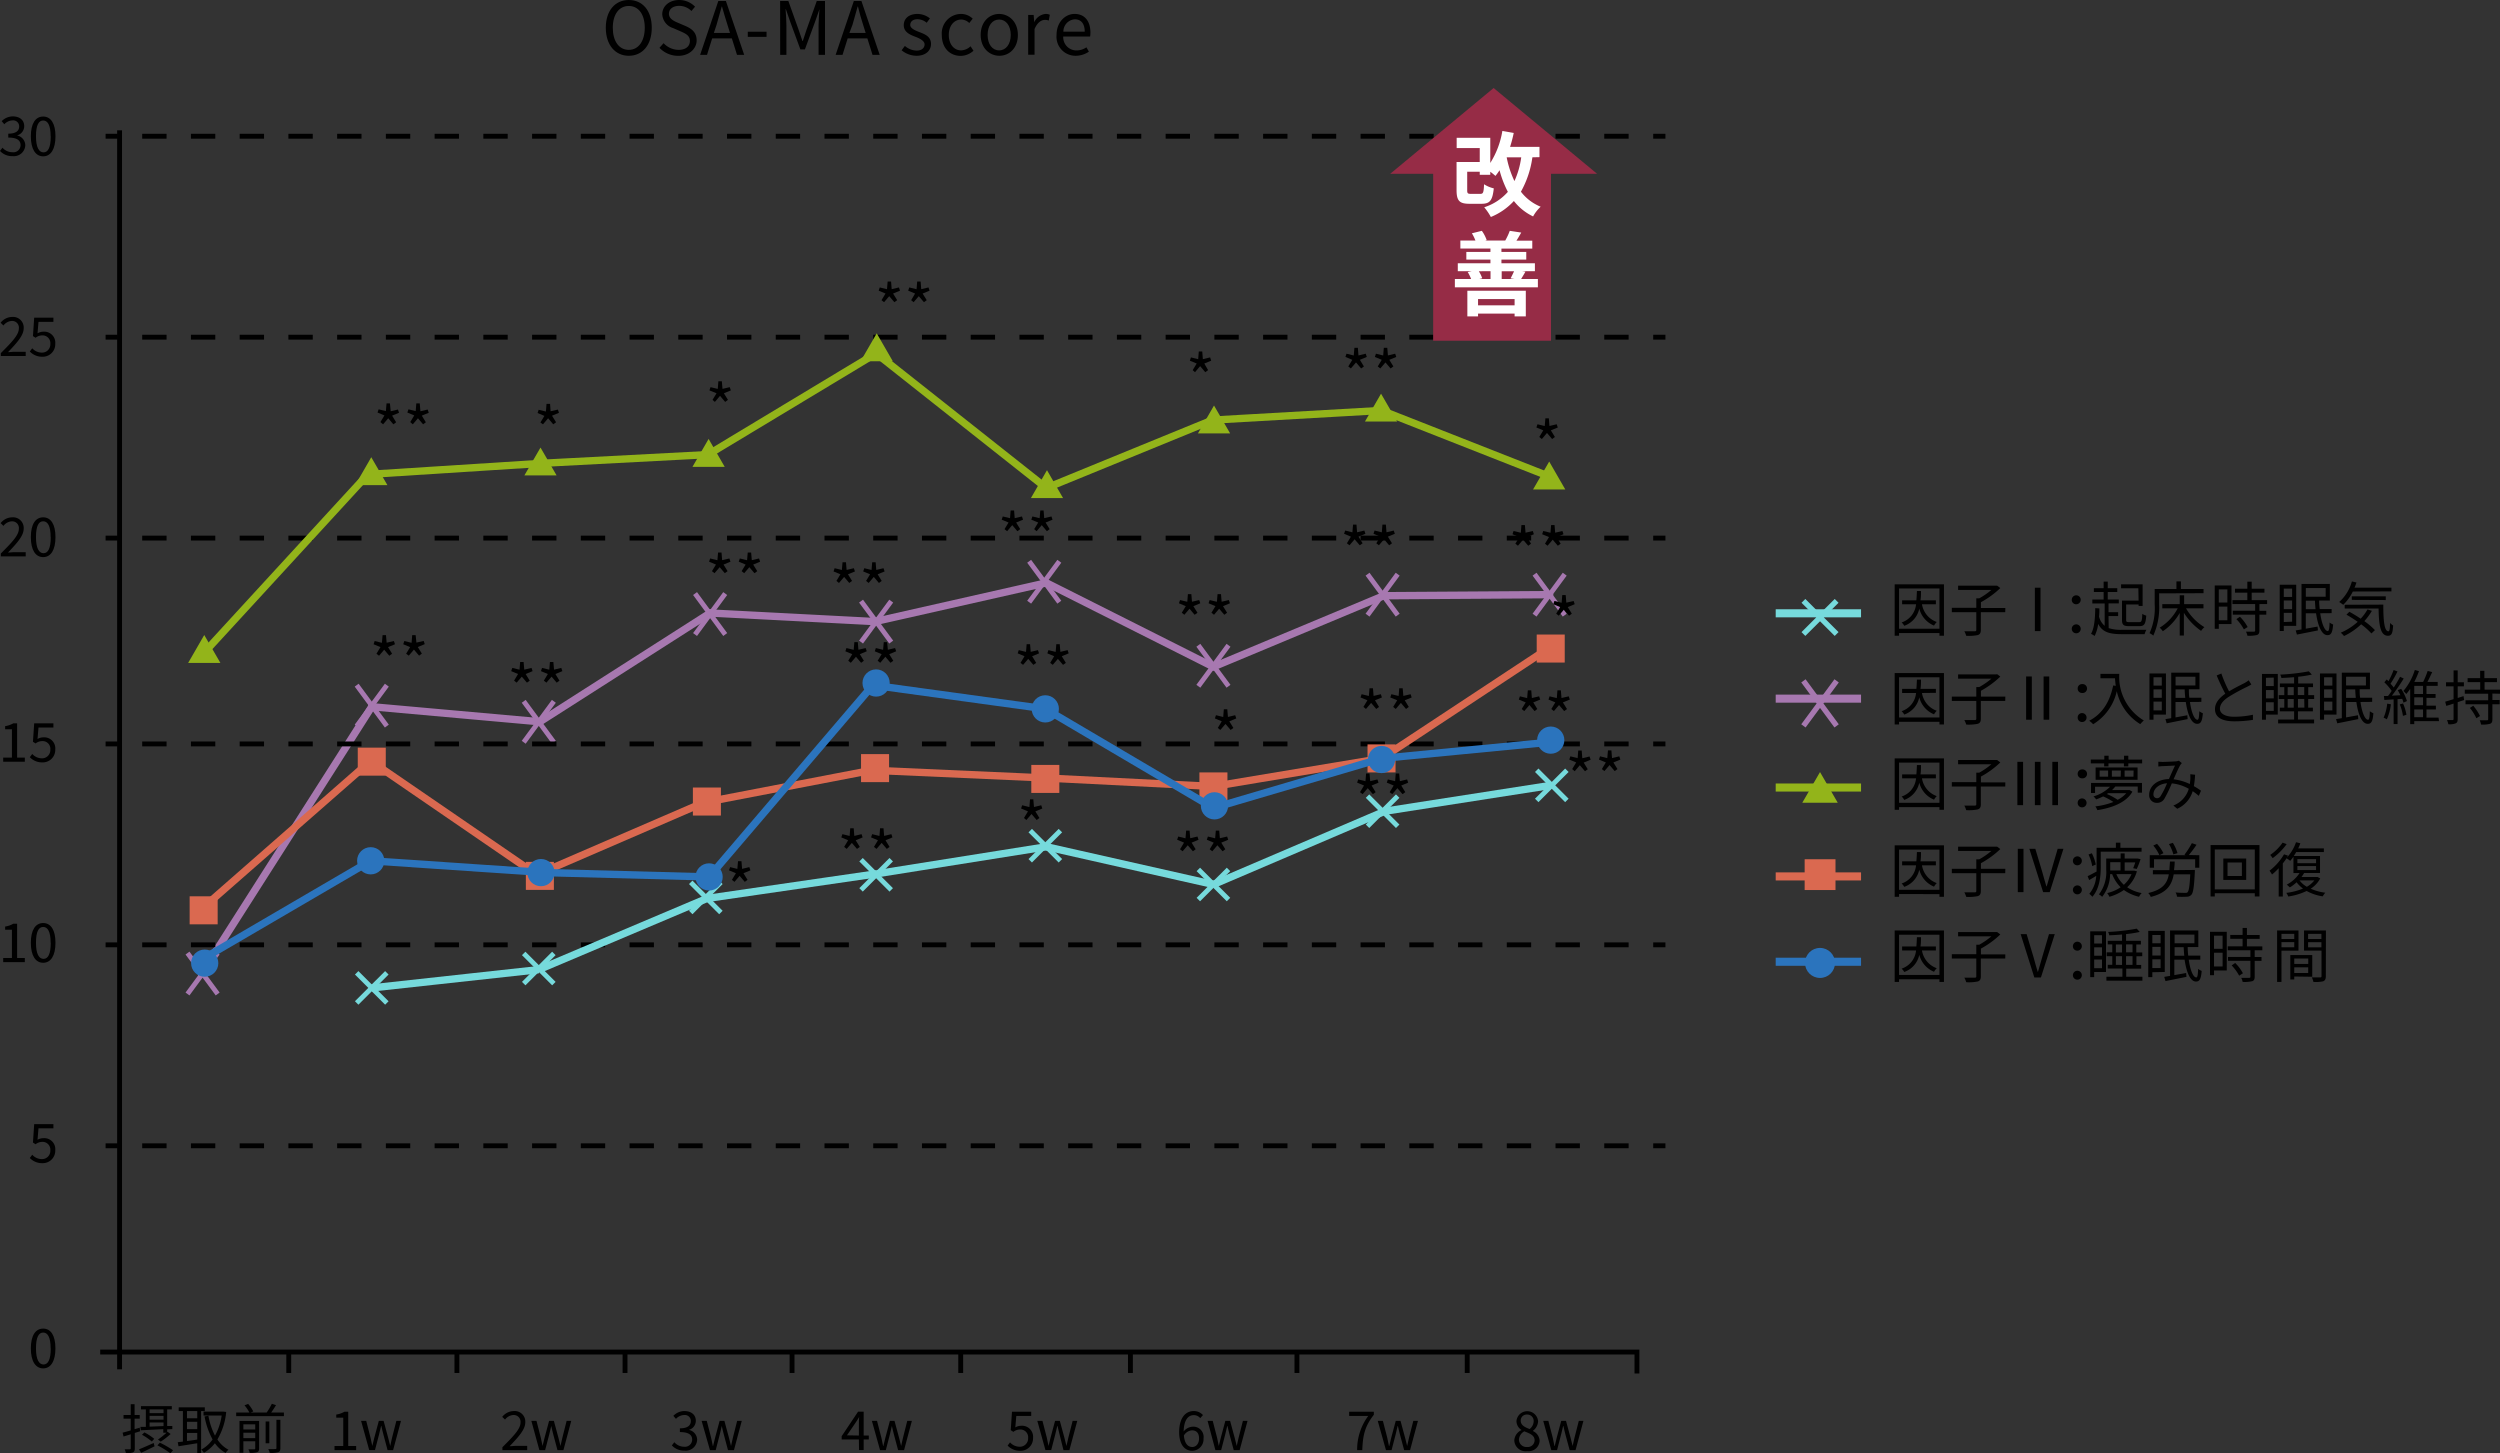 <svg xmlns="http://www.w3.org/2000/svg" viewBox="0 0 486.3 282.72"><rect x="0" y="0" width="486.3" height="282.72" fill="#333333" stroke="none"/><defs><style>.cls-1,.cls-10,.cls-11,.cls-12,.cls-13,.cls-14,.cls-15,.cls-16,.cls-17,.cls-18,.cls-19,.cls-2,.cls-3,.cls-4,.cls-6,.cls-8{fill:none;stroke-miterlimit:10;}.cls-1,.cls-14,.cls-16,.cls-2{stroke:#a778b0;}.cls-1,.cls-12,.cls-3,.cls-4{stroke-width:0.95px;}.cls-2{stroke-linecap:round;}.cls-10,.cls-13,.cls-2,.cls-6,.cls-8{stroke-width:1.43px;}.cls-3,.cls-4{stroke:#000;}.cls-4{stroke-dasharray:4.74 4.74;}.cls-5{fill:#da6950;}.cls-18,.cls-6{stroke:#da6950;}.cls-7{fill:#2b74bd;}.cls-19,.cls-8{stroke:#2b74bd;}.cls-9{fill:#93b41a;}.cls-10,.cls-17{stroke:#93b41a;}.cls-11,.cls-12,.cls-13,.cls-15{stroke:#76dadc;}.cls-11,.cls-14{stroke-width:1.05px;}.cls-15,.cls-16,.cls-17,.cls-18,.cls-19{stroke-width:1.57px;}.cls-20{fill:#962c46;}.cls-21{fill:#fff;}</style></defs><g id="レイヤー_2" data-name="レイヤー 2"><g id="レイヤー_1-2" data-name="レイヤー 1"><line class="cls-1" x1="135.2" y1="115.46" x2="141.07" y2="123.43"/><line class="cls-1" x1="141.07" y1="115.46" x2="135.2" y2="123.43"/><line class="cls-1" x1="69.38" y1="133.28" x2="75.25" y2="141.24"/><line class="cls-1" x1="75.25" y1="133.28" x2="69.38" y2="141.24"/><line class="cls-1" x1="101.87" y1="136.42" x2="107.74" y2="144.39"/><line class="cls-1" x1="107.74" y1="136.42" x2="101.87" y2="144.39"/><line class="cls-1" x1="167.49" y1="116.93" x2="173.36" y2="124.9"/><line class="cls-1" x1="173.36" y1="116.93" x2="167.49" y2="124.9"/><line class="cls-1" x1="200.19" y1="109.18" x2="206.06" y2="117.14"/><line class="cls-1" x1="206.06" y1="109.18" x2="200.19" y2="117.14"/><line class="cls-1" x1="233.1" y1="125.52" x2="238.97" y2="133.49"/><line class="cls-1" x1="238.97" y1="125.52" x2="233.1" y2="133.49"/><line class="cls-1" x1="266.01" y1="111.69" x2="271.88" y2="119.66"/><line class="cls-1" x1="271.88" y1="111.69" x2="266.01" y2="119.66"/><line class="cls-1" x1="298.5" y1="111.69" x2="304.37" y2="119.66"/><line class="cls-1" x1="304.37" y1="111.69" x2="298.5" y2="119.66"/><line class="cls-1" x1="36.47" y1="185.39" x2="42.34" y2="193.35"/><line class="cls-1" x1="42.34" y1="185.39" x2="36.47" y2="193.35"/><line class="cls-2" x1="39.19" y1="189.44" x2="72.31" y2="137.47"/><line class="cls-2" x1="105.02" y1="140.4" x2="72.31" y2="137.47"/><line class="cls-2" x1="105.02" y1="140.4" x2="138.14" y2="119.24"/><line class="cls-2" x1="170.21" y1="120.91" x2="138.14" y2="119.24"/><line class="cls-2" x1="170.21" y1="120.91" x2="203.54" y2="113.37"/><line class="cls-2" x1="236.03" y1="129.72" x2="203.54" y2="113.37"/><line class="cls-2" x1="236.03" y1="129.72" x2="269.16" y2="115.88"/><line class="cls-2" x1="301.44" y1="115.67" x2="269.16" y2="115.88"/><path d="M117.84,5.4c0-3.36,1.84-5.4,4.47-5.4s4.47,2,4.47,5.4-1.84,5.45-4.47,5.45S117.84,8.75,117.84,5.4Zm7.58,0c0-2.63-1.24-4.24-3.11-4.24S119.2,2.77,119.2,5.4s1.22,4.3,3.11,4.3S125.42,8,125.42,5.4Z"/><path d="M128.28,9.3l.8-.9A4.07,4.07,0,0,0,132,9.7c1.37,0,2.2-.69,2.2-1.72s-.75-1.41-1.74-1.85l-1.51-.66a3,3,0,0,1-2.13-2.68c0-1.62,1.4-2.79,3.3-2.79a4.29,4.29,0,0,1,3.08,1.3l-.7.84a3.37,3.37,0,0,0-2.38-1c-1.19,0-2,.6-2,1.54s.92,1.4,1.73,1.74l1.5.64c1.21.53,2.16,1.25,2.16,2.8s-1.38,3-3.56,3A5,5,0,0,1,128.28,9.3Z"/><path d="M139.73.19h1.47l3.56,10.48h-1.4l-1-3.2h-3.83l-1,3.2h-1.34Zm-.87,6.22H142l-.5-1.6c-.38-1.18-.71-2.32-1.06-3.54h-.05c-.33,1.23-.67,2.36-1,3.54Z"/><path d="M145.46,6.17h3.65v1h-3.65Z"/><path d="M151.75.19h1.6l2,5.61c.24.73.48,1.46.74,2.18h.07c.25-.72.47-1.45.72-2.18l2-5.61h1.6V10.67h-1.25V4.87c0-.9.1-2.17.17-3.08h0l-.83,2.38-2,5.44h-.88l-2-5.44-.82-2.38h-.06c.06.91.16,2.18.16,3.08v5.8h-1.21Z"/><path d="M166.09.19h1.47l3.56,10.48h-1.4l-1-3.2h-3.83l-1,3.2h-1.34Zm-.87,6.22h3.17l-.5-1.6c-.38-1.18-.71-2.32-1-3.54h-.06c-.33,1.23-.67,2.36-1,3.54Z"/><path d="M175.38,9.78l.64-.85a3.52,3.52,0,0,0,2.3.91c1,0,1.53-.54,1.53-1.21s-.92-1.15-1.77-1.47c-1.09-.4-2.28-.93-2.28-2.25s1-2.2,2.69-2.2a3.94,3.94,0,0,1,2.4.87l-.63.85a2.85,2.85,0,0,0-1.76-.69c-1,0-1.44.52-1.44,1.12s.8,1,1.67,1.34c1.13.43,2.37.88,2.37,2.35,0,1.26-1,2.3-2.83,2.3A4.61,4.61,0,0,1,175.38,9.78Z"/><path d="M183.2,6.8a3.78,3.78,0,0,1,3.74-4.09,3.27,3.27,0,0,1,2.27.92l-.67.85A2.27,2.27,0,0,0,187,3.8c-1.41,0-2.44,1.21-2.44,3s1,3,2.4,3A2.77,2.77,0,0,0,188.79,9l.57.87a3.76,3.76,0,0,1-2.52,1C184.79,10.85,183.2,9.37,183.2,6.8Z"/><path d="M190.76,6.8c0-2.59,1.7-4.09,3.59-4.09S198,4.21,198,6.8s-1.7,4.05-3.6,4.05S190.76,9.37,190.76,6.8Zm5.85,0c0-1.79-.91-3-2.26-3s-2.24,1.21-2.24,3,.9,3,2.24,3S196.61,8.58,196.61,6.8Z"/><path d="M200,2.91h1.07l.11,1.42h0a2.69,2.69,0,0,1,2.2-1.62,1.73,1.73,0,0,1,.83.17L204,4a1.84,1.84,0,0,0-.76-.13c-.64,0-1.44.46-2,1.78v5H200Z"/><path d="M205.52,6.8c0-2.51,1.7-4.09,3.5-4.09,2,0,3.09,1.43,3.09,3.65a4.91,4.91,0,0,1-.06.74h-5.23a2.57,2.57,0,0,0,2.57,2.71,3.36,3.36,0,0,0,1.94-.61l.48.85a4.59,4.59,0,0,1-2.57.8A3.7,3.7,0,0,1,205.52,6.8ZM211,6.16c0-1.56-.71-2.4-1.92-2.4a2.37,2.37,0,0,0-2.23,2.4Z"/><line class="cls-3" x1="23.26" y1="25.35" x2="23.26" y2="266.36"/><line class="cls-3" x1="20.54" y1="26.5" x2="22.92" y2="26.5"/><line class="cls-4" x1="27.66" y1="26.5" x2="319.21" y2="26.5"/><line class="cls-3" x1="321.58" y1="26.5" x2="323.96" y2="26.5"/><line class="cls-3" x1="20.54" y1="65.59" x2="22.92" y2="65.59"/><line class="cls-4" x1="27.66" y1="65.59" x2="319.21" y2="65.59"/><line class="cls-3" x1="321.58" y1="65.59" x2="323.96" y2="65.59"/><line class="cls-3" x1="20.54" y1="104.67" x2="22.92" y2="104.67"/><line class="cls-4" x1="27.66" y1="104.67" x2="319.21" y2="104.67"/><line class="cls-3" x1="321.58" y1="104.67" x2="323.96" y2="104.67"/><line class="cls-3" x1="20.54" y1="144.71" x2="22.92" y2="144.71"/><line class="cls-4" x1="27.66" y1="144.71" x2="319.21" y2="144.71"/><line class="cls-3" x1="321.58" y1="144.71" x2="323.96" y2="144.71"/><line class="cls-3" x1="20.54" y1="183.79" x2="22.92" y2="183.79"/><line class="cls-4" x1="27.66" y1="183.79" x2="319.21" y2="183.79"/><line class="cls-3" x1="321.58" y1="183.79" x2="323.96" y2="183.79"/><line class="cls-3" x1="20.54" y1="222.88" x2="22.92" y2="222.88"/><line class="cls-4" x1="27.66" y1="222.88" x2="319.21" y2="222.88"/><line class="cls-3" x1="321.58" y1="222.88" x2="323.96" y2="222.88"/><path d="M26.22,278.73v3c0,.44-.09.66-.35.79a3.43,3.43,0,0,1-1.38.14,3.19,3.19,0,0,0-.24-.74c.48,0,.91,0,1,0s.18-.05.18-.2V279l-1.4.43-.18-.75c.43-.11,1-.26,1.58-.44v-2.28h-1.4v-.71h1.4v-2.1h.75v2.1h1v.71h-1V278l1-.29.09.7Zm.82,3.2c.73-.3,1.82-.77,2.86-1.24l.16.65c-.89.45-1.85.91-2.59,1.26Zm1.33-4.37v-3.4h-.95v-.64h6v.64h-.9v3.22l1,0,0,.61-1,.05v.54l.07-.07.6.43a14.29,14.29,0,0,1-1.93,1.49l-.53-.41a15.69,15.69,0,0,0,1.67-1.33h-.64V278l-4.37.22-.08-.67Zm1.17,2.85a12.05,12.05,0,0,0-1.92-1.32l.47-.46A10.76,10.76,0,0,1,30,279.88Zm-.44-6.25v.72h2.71v-.72Zm0,2h2.71v-.75H29.1Zm0,1.35,2.71-.11v-.7H29.1Zm2,3.12a19.75,19.75,0,0,1,2.56,1.47l-.51.6a17.84,17.84,0,0,0-2.53-1.55Z"/><path d="M39.12,274.48v8.16h-.75v-1.9l-3.65.59-.14-.79,1-.12v-5.94h-.82v-.72h5.08v.72Zm-.75,0h-2v1.4h2Zm0,2.09h-2V278h2Zm-2,3.74c.64-.08,1.34-.18,2-.29v-1.29h-2ZM44,274.65A12.83,12.83,0,0,1,42.29,280a5.73,5.73,0,0,0,2.15,2,2.77,2.77,0,0,0-.55.63,6.62,6.62,0,0,1-2.09-1.89,7.48,7.48,0,0,1-2.13,1.86,3.51,3.51,0,0,0-.51-.63A6.22,6.22,0,0,0,41.35,280a14.87,14.87,0,0,1-1.56-4.47l.75-.14a13.44,13.44,0,0,0,1.28,3.87,11.31,11.31,0,0,0,1.3-3.91H39.59v-.76h3.74l.15,0Z"/><path d="M55.23,274.76v.71H45.94v-.71h2.57a7.54,7.54,0,0,0-.95-1.4l.71-.27a6.66,6.66,0,0,1,1,1.47l-.51.2h3.12a13.08,13.08,0,0,0,1-1.7l.81.27c-.28.48-.63,1-.93,1.43Zm-4.83,7c0,.4-.09.6-.37.72a4.17,4.17,0,0,1-1.46.13,2.78,2.78,0,0,0-.25-.68c.52,0,1,0,1.13,0s.2-.06.2-.19v-1.39H47.34v2.25h-.75V276.4H50.4Zm-3.06-4.7v1h2.31v-1Zm2.31,2.68V278.7H47.34v1.05Zm2.74,1h-.72V276.5h.72Zm1.38-4.56h.77v5.5c0,.47-.11.68-.42.8a5,5,0,0,1-1.65.14,3.31,3.31,0,0,0-.29-.75,12.33,12.33,0,0,0,1.36,0c.18,0,.23-.05.23-.2Z"/><path d="M65.07,281.28h1.7v-5.51H65.41v-.61a4.47,4.47,0,0,0,1.59-.55h.74v6.67h1.54v.8H65.07Z"/><path d="M70.24,276.39h1l.84,3.29c.12.54.23,1.06.34,1.59h0c.13-.53.24-1.06.39-1.59l.88-3.29h.93l.89,3.29c.13.54.26,1.06.4,1.59h0c.12-.53.23-1,.35-1.59l.84-3.29h.9l-1.53,5.69H75.39L74.57,279c-.15-.54-.26-1.06-.39-1.63h-.05c-.13.57-.24,1.1-.39,1.65l-.8,3.05H71.82Z"/><path d="M378.14,113.66v10h-.88v-.52H369.4v.52h-.85v-10Zm-.88,8.64v-7.83H369.4v7.83Zm-3.4-4.76a4.41,4.41,0,0,0,2.88,3.45,3.31,3.31,0,0,0-.53.7,4.85,4.85,0,0,1-2.87-3.31,4.5,4.5,0,0,1-2.93,3.35,2.16,2.16,0,0,0-.51-.65,4.11,4.11,0,0,0,2.81-3.54H370v-.77h2.77c.06-.56.08-1.17.11-1.81h.79c0,.64,0,1.24-.1,1.81h3v.77Z"/><path d="M390.06,119.08h-4.75v3.45c0,.57-.15.84-.57,1a9,9,0,0,1-2.27.15,3.93,3.93,0,0,0-.37-.88c.92,0,1.77,0,2,0s.33-.07.33-.27v-3.45h-4.76v-.85h4.76v-1.84H385a14.44,14.44,0,0,0,2.37-1.64h-6.48v-.83h7.38l.21,0,.62.47a17.39,17.39,0,0,1-3.77,2.75v1.13h4.75Z"/><path d="M395.82,114.32h1.1v8.44h-1.1Z"/><path d="M403,116.67a.87.87,0,1,1,.87.87A.84.84,0,0,1,403,116.67Zm0,5.65a.87.87,0,1,1,1.74,0,.87.87,0,0,1-1.74,0Z"/><path d="M410.18,122.18a7.58,7.58,0,0,0,2.59.33c.56,0,4.06,0,4.75,0a3.54,3.54,0,0,0-.35.85h-4.38c-2.45,0-3.81-.38-4.65-2a7.56,7.56,0,0,1-.69,2.35,4.8,4.8,0,0,0-.7-.42c.66-1.15.78-3,.82-5l.8.06c0,.55,0,1.08-.07,1.59a3.56,3.56,0,0,0,1.1,1.8v-4.36H407v-.76h2.2v-1.46h-1.9v-.75h1.9v-1.28H410v1.28h1.85v.75H410v1.46h2.15v.76h-2v1.7h1.87v.76h-1.87Zm5.77-7.75h-3.36v-.76h4.19v4.2H416v-.29h-2.42v3c0,.38.09.44.64.44h1.88c.48,0,.57-.23.62-1.61a2.69,2.69,0,0,0,.77.34c-.12,1.62-.36,2.05-1.34,2.05h-2c-1.07,0-1.38-.25-1.38-1.22v-3.75H416Z"/><path d="M420,115.42v2.15a13.35,13.35,0,0,1-1.14,6.07,3.08,3.08,0,0,0-.73-.48,11.84,11.84,0,0,0,1-5.59v-3h4.23v-1.47h.87v1.47h4.4v.82Zm5.22,2.91A10.38,10.38,0,0,0,428.8,122a3.15,3.15,0,0,0-.64.72,12.2,12.2,0,0,1-3.35-3.52v4.43H424v-4.4a10.62,10.62,0,0,1-3.29,3.56,3.08,3.08,0,0,0-.61-.69,9.64,9.64,0,0,0,3.51-3.77h-3v-.82H424v-1.72h.86v1.72h3.76v.82Z"/><path d="M434.07,121.39H431.6v.93h-.79v-8.44h3.26Zm-2.47-6.74v2.55h1.67v-2.55Zm1.67,6V118H431.6v2.66Zm6.23-3.14v1.3h1.34v.76H439.5v3.09c0,.48-.13.74-.47.86a6.5,6.5,0,0,1-1.87.14,2.34,2.34,0,0,0-.28-.79c.72,0,1.35,0,1.54,0s.25-.06.25-.23v-3.08h-4.35v-.76h4.35v-1.3h-4.41v-.76h2.89v-1.46h-2.4v-.76h2.4v-1.38H438v1.38h2.48v.76H438v1.46h3v.76Zm-3.79,2.46a8.4,8.4,0,0,1,1.5,2l-.73.46a8.7,8.7,0,0,0-1.46-2Z"/><path d="M444.24,121.74v1h-.79v-9h3.21v8Zm0-7.25v1.62h1.62v-1.62Zm0,4h1.62v-1.69h-1.62Zm1.62,2.44v-1.71h-1.62V121Zm5.47-1.64c.29,2.09.88,3.46,1.47,3.46.23,0,.32-.54.35-1.66a2.78,2.78,0,0,0,.69.39c-.13,1.61-.41,2.07-1.1,2.07-1.11,0-1.86-1.77-2.22-4.26h-2v3c.73-.12,1.52-.27,2.3-.41l.06.75-4.08.81-.24-.81,1.13-.19v-8.85h5.51v3.23h-2.08c0,.58.05,1.14.11,1.66h2.32v.79Zm-2.8-4.9v1.69h3.86v-1.69Zm1.89,4.11c-.06-.53-.09-1.08-.12-1.66h-1.77v1.66Z"/><path d="M457.67,115.06a9.14,9.14,0,0,1-1.87,2.59,7.1,7.1,0,0,0-.78-.55,8.31,8.31,0,0,0,2.47-4l.89.21c-.12.36-.24.7-.38,1h7.18v.73Zm3.71,3.76a12.12,12.12,0,0,1-1.47,2,14.53,14.53,0,0,1,2.06,1.75l-.68.65a13.85,13.85,0,0,0-2-1.78,12.89,12.89,0,0,1-3.33,2.28,5.49,5.49,0,0,0-.63-.65,11.79,11.79,0,0,0,3.29-2.11,22.84,22.84,0,0,0-2.19-1.39L457,119c.71.39,1.47.85,2.2,1.35a9,9,0,0,0,1.33-1.81Zm2.22-1.21c0,3,.17,5.19,1,5.19.24,0,.29-.65.32-1.62a3.34,3.34,0,0,0,.59.49c-.08,1.44-.26,2-1,2-1.52,0-1.77-2.15-1.83-5.3h-6.59v-.73Zm-6.13-.92V116h6.61v.72Z"/><path d="M378.14,130.92v10h-.88v-.52H369.4v.52h-.85v-10Zm-.88,8.64v-7.82H369.4v7.82Zm-3.4-4.76a4.41,4.41,0,0,0,2.88,3.46,3,3,0,0,0-.53.69,4.83,4.83,0,0,1-2.87-3.31,4.52,4.52,0,0,1-2.93,3.36,2.34,2.34,0,0,0-.51-.66,4.1,4.1,0,0,0,2.81-3.54H370V134h2.77c.06-.55.08-1.16.11-1.81h.79c0,.65,0,1.25-.1,1.81h3v.77Z"/><path d="M390.06,136.35h-4.75v3.44c0,.58-.15.84-.57,1a8.56,8.56,0,0,1-2.27.15,4.06,4.06,0,0,0-.37-.87c.92,0,1.77,0,2,0s.33-.07.33-.28v-3.44h-4.76v-.85h4.76v-1.85H385a15,15,0,0,0,2.37-1.63h-6.48v-.83h7.38l.21-.05.62.47a17.77,17.77,0,0,1-3.77,2.76v1.13h4.75Z"/><path d="M394.12,131.59h1.11V140h-1.11Zm3.4,0h1.1V140h-1.1Z"/><path d="M404.15,133.94a.84.84,0,0,1,.86-.87.87.87,0,1,1,0,1.73A.84.84,0,0,1,404.15,133.94Zm0,5.64a.84.84,0,0,1,.86-.87.87.87,0,1,1,0,1.74A.85.85,0,0,1,404.15,139.58Z"/><path d="M412.24,131.08a9.88,9.88,0,0,0,4.78,9.07,4.65,4.65,0,0,0-.69.71,10,10,0,0,1-4.57-6.41,10.17,10.17,0,0,1-4.6,6.43,4.62,4.62,0,0,0-.77-.68c2.55-1.33,4-3.65,4.67-6.87l.5.08c-.08-.53-.12-1-.15-1.47h-2.83v-.86Z"/><path d="M418.9,139V140h-.79v-9h3.21v8Zm0-7.26v1.63h1.61v-1.63Zm0,4h1.61V134.1H418.9Zm1.61,2.45v-1.71H418.9v1.71Zm5.48-1.64c.28,2.08.87,3.46,1.47,3.46.23,0,.31-.55.35-1.66a2.78,2.78,0,0,0,.69.39c-.13,1.61-.42,2.06-1.11,2.06-1.1,0-1.85-1.76-2.21-4.25h-2v3l2.3-.42.06.75-4.08.82-.24-.82,1.13-.18v-8.85h5.5v3.23h-2.07c0,.57,0,1.14.1,1.65h2.33v.8Zm-2.8-4.91v1.7h3.86v-1.7Zm1.89,4.11q-.09-.79-.12-1.65h-1.77v1.65Z"/><path d="M433.6,134.48c1.08-.66,2.33-1.27,3-1.61a6.87,6.87,0,0,0,.82-.54l.51.81c-.27.17-.56.32-.89.49a37.69,37.69,0,0,0-3.5,1.91c-1.07.69-1.72,1.45-1.72,2.33s.91,1.55,2.73,1.55a17.19,17.19,0,0,0,3.69-.39v1a22.82,22.82,0,0,1-3.64.28c-2.17,0-3.74-.64-3.74-2.37,0-1.18.76-2.12,2-3a38.79,38.79,0,0,1-1.67-3.55l.91-.38A24.19,24.19,0,0,0,433.6,134.48Z"/><path d="M443.07,139h-2.3v1H440v-8.9h3.08Zm-2.3-7.15v1.61h1.52V131.8Zm0,4h1.52v-1.62h-1.52Zm1.52,2.43v-1.68h-1.52v1.68Zm6.7-2.31v1.68h.91v.72H447v1.59h3.14v.76h-7v-.76h3.11v-1.59h-2.78v-.72h.87v-1.68h-1.08v-.75h1.08v-1.56h-.86v-.71h2.77v-1.22c-.84.07-1.69.12-2.48.15a2.56,2.56,0,0,0-.22-.66,39.26,39.26,0,0,0,5.56-.63l.59.63a22.28,22.28,0,0,1-2.66.42v1.31h2.89v.71H449v1.56h1.15v.75Zm-4-.75h1.19v-1.56H445Zm1.19,2.43v-1.68H445v1.68Zm.79-4v1.56h1.25v-1.56Zm1.25,2.31H447v1.68h1.25Z"/><path d="M452.08,139V140h-.8v-9h3.22v8Zm0-7.26v1.63h1.61v-1.63Zm0,4h1.61V134.1h-1.61Zm1.61,2.45v-1.71h-1.61v1.71Zm5.47-1.64c.29,2.08.88,3.46,1.48,3.46.23,0,.31-.55.34-1.66a3.19,3.19,0,0,0,.69.39c-.12,1.61-.41,2.06-1.1,2.06-1.11,0-1.86-1.76-2.21-4.25h-2v3l2.31-.42.06.75-4.08.82-.24-.82,1.12-.18v-8.85H461v3.23H459c0,.57,0,1.14.1,1.65h2.33v.8Zm-2.8-4.91v1.7h3.86v-1.7Zm1.89,4.11c-.05-.53-.09-1.08-.11-1.65h-1.78v1.65Z"/><path d="M465.08,137a10.38,10.38,0,0,1-.79,2.92,3.35,3.35,0,0,0-.63-.31,9.29,9.29,0,0,0,.7-2.74Zm2-3a9.3,9.3,0,0,1,1.12,2.37l-.68.31a4.5,4.5,0,0,0-.24-.74l-.91.06v4.85h-.76v-4.81l-1.81.12-.08-.77.79,0c.23-.28.48-.61.72-1a10.33,10.33,0,0,0-1.43-1.67l.46-.55.35.33a16.23,16.23,0,0,0,1-2.17l.75.28A21,21,0,0,1,465,133a7.8,7.8,0,0,1,.63.74,23.4,23.4,0,0,0,1.23-2.09l.71.34a37.23,37.23,0,0,1-2.3,3.33l1.66-.08c-.16-.34-.34-.67-.52-1Zm.36,2.84a9.06,9.06,0,0,1,.66,2.2l-.68.21a9.13,9.13,0,0,0-.61-2.23Zm7,3.43h-4.82v.59h-.79v-6.86a11.88,11.88,0,0,1-.76,1,6.28,6.28,0,0,0-.56-.59,11.57,11.57,0,0,0,2.22-4.09l.81.23a17.79,17.79,0,0,1-.91,2.1h1.72a16.67,16.67,0,0,0,.88-2.14l.88.22c-.29.64-.62,1.34-.93,1.92h2v.76H472V135h1.77v.75H472v1.52h1.83V138H472v1.59h2.34Zm-3.11-6.86h-1.71V135h1.71Zm0,2.24h-1.71v1.52h1.71Zm-1.71,3.86h1.71V138h-1.71Z"/><path d="M479.32,136.17l-1.25.41v3.29c0,.47-.11.71-.4.84a3.21,3.21,0,0,1-1.42.17,3.45,3.45,0,0,0-.26-.81c.5,0,.95,0,1.07,0s.21-.05.21-.21v-3c-.51.18-1,.33-1.42.45l-.21-.82c.44-.12,1-.3,1.63-.49v-2.49H475.8v-.79h1.47v-2.31h.8v2.31h1.21v.79h-1.21v2.26l1.14-.36Zm5.5-1.26v1.26h1.41V137h-1.41v2.9c0,.53-.12.76-.45.89a5.47,5.47,0,0,1-1.75.15,3.1,3.1,0,0,0-.27-.83c.65,0,1.26,0,1.42,0s.23-.06.23-.22V137h-4.41v-.79H484v-1.26h-4.55v-.8h3v-1.46H480v-.78h2.44v-1.43h.82v1.43h2.45v.78H483.3v1.46h3v.8Zm-3.72,2.37a9.93,9.93,0,0,1,1.31,2l-.71.43a9,9,0,0,0-1.26-2Z"/><path d="M378.14,147.52v10h-.88V157H369.4v.52h-.85v-10Zm-.88,8.64v-7.82H369.4v7.82Zm-3.4-4.76a4.41,4.41,0,0,0,2.88,3.46,3,3,0,0,0-.53.69,4.83,4.83,0,0,1-2.87-3.31,4.53,4.53,0,0,1-2.93,3.36,2.34,2.34,0,0,0-.51-.66,4.1,4.1,0,0,0,2.81-3.54H370v-.77h2.77c.06-.55.08-1.16.11-1.81h.79c0,.65,0,1.25-.1,1.81h3v.77Z"/><path d="M390.06,153h-4.75v3.44c0,.58-.15.84-.57,1a8.56,8.56,0,0,1-2.27.15,4.36,4.36,0,0,0-.37-.88c.92,0,1.77,0,2,0s.33-.07.33-.28V153h-4.76v-.86h4.76v-1.84H385a14.44,14.44,0,0,0,2.37-1.64h-6.48v-.82h7.38l.21,0,.62.47a17.39,17.39,0,0,1-3.77,2.75v1.13h4.75Z"/><path d="M392.42,148.19h1.11v8.43h-1.11Zm3.4,0h1.1v8.43h-1.1Zm3.4,0h1.1v8.43h-1.1Z"/><path d="M404.15,150.54a.84.84,0,0,1,.86-.87.87.87,0,1,1,0,1.73A.84.84,0,0,1,404.15,150.54Zm0,5.64a.84.84,0,0,1,.86-.87.87.87,0,1,1,0,1.74A.85.85,0,0,1,404.15,156.18Z"/><path d="M416.69,147.75v.74H414v.59h-.86v-.59h-3v.59h-.84v-.59H406.7v-.74h2.63V147h.84v.76h3V147H414v.76Zm-9.94,4.54h9.91v1.9h-.83V153h-4.37a6.47,6.47,0,0,1-.62.68h3.26l.15,0,.54.32c-1.2,2.15-4.07,3.17-6.81,3.59a3.42,3.42,0,0,0-.39-.73,14.09,14.09,0,0,0,3.51-.86,11.07,11.07,0,0,0-2-1.08,11.58,11.58,0,0,1-1.36.58,2.58,2.58,0,0,0-.52-.58,7.58,7.58,0,0,0,3.23-1.88h-2.92v1.22h-.79Zm9.05-3v2.4h-8.16v-2.4Zm-5.73.6h-1.65v1.19h1.65Zm0,4.4a1.67,1.67,0,0,1-.24.16,11.6,11.6,0,0,1,2.09,1.13,5.4,5.4,0,0,0,1.68-1.29Zm2.48-4.4H410.8v1.19h1.72Zm2.48,0h-1.75v1.19H415Z"/><path d="M420.65,148.21c.61,0,2.12-.08,2.61-.11a2.53,2.53,0,0,0,.57-.13l.58.47a3.57,3.57,0,0,0-.3.38c-.32.52-.83,1.7-1.31,2.77a10,10,0,0,1,3.16.92c.05-.29.07-.58.1-.85s0-.74,0-1.06l.93.1a17.35,17.35,0,0,1-.24,2.22,14.25,14.25,0,0,1,1.39.89l-.43,1a11.19,11.19,0,0,0-1.19-.91,5.45,5.45,0,0,1-3,3.42l-.76-.63a5,5,0,0,0,3-3.25,8.27,8.27,0,0,0-3.3-1.06,25.37,25.37,0,0,1-1.45,3,1.61,1.61,0,0,1-1.45.79,1.46,1.46,0,0,1-1.5-1.57c0-1.7,1.57-3,3.84-3.06.4-.91.84-1.91,1.19-2.62l-2.39.11c-.26,0-.58.05-.86.07l0-.93Zm-1.07,7.06a.81.81,0,0,0,.69-.4,15.35,15.35,0,0,0,1.26-2.51c-1.68.13-2.64,1.14-2.64,2.13A.7.7,0,0,0,419.58,155.27Z"/><path d="M378.14,164.44v10h-.88v-.52H369.4v.52h-.85v-10Zm-.88,8.64v-7.82H369.4v7.82Zm-3.4-4.76a4.41,4.41,0,0,0,2.88,3.46,3,3,0,0,0-.53.69,4.85,4.85,0,0,1-2.87-3.31,4.5,4.5,0,0,1-2.93,3.35,2.44,2.44,0,0,0-.51-.65,4.11,4.11,0,0,0,2.81-3.54H370v-.77h2.77c.06-.55.08-1.17.11-1.81h.79c0,.64,0,1.24-.1,1.81h3v.77Z"/><path d="M390.06,169.86h-4.75v3.45c0,.57-.15.84-.57,1a8.56,8.56,0,0,1-2.27.15,4.13,4.13,0,0,0-.37-.88c.92,0,1.77,0,2,0s.33-.06.33-.27v-3.45h-4.76V169h4.76v-1.84H385a14.44,14.44,0,0,0,2.37-1.64h-6.48v-.83h7.38l.21,0,.62.47a17.39,17.39,0,0,1-3.77,2.75V169h4.75Z"/><path d="M392.5,165.11h1.11v8.43H392.5Zm2.25,0h1.16l1.36,4.54c.29,1,.48,1.79.79,2.77h.06c.31-1,.51-1.78.81-2.77l1.33-4.54h1.12l-2.67,8.43h-1.28Z"/><path d="M403.22,167.46a.87.87,0,1,1,.87.86A.85.85,0,0,1,403.22,167.46Zm0,5.64a.87.87,0,1,1,1.74,0,.87.87,0,0,1-1.74,0Z"/><path d="M408.64,168.64c0,1.77-.22,4.22-1.63,5.8a4.07,4.07,0,0,0-.6-.57,6,6,0,0,0,1.35-3.5c-.47.29-.93.57-1.38.82l-.29-.76c.46-.21,1.07-.54,1.74-.9,0-.3,0-.6,0-.89v-3.72h3.75v-1h.88v1h4.12v.75h-7.95Zm-1.66-.16a8.73,8.73,0,0,0-.72-2.26l.64-.25a8.18,8.18,0,0,1,.77,2.2Zm8.69,1a6.67,6.67,0,0,1-1.89,3.11,7.49,7.49,0,0,0,2.82,1.13,2.47,2.47,0,0,0-.51.72,8.07,8.07,0,0,1-2.95-1.32,9.12,9.12,0,0,1-2.82,1.32,3.12,3.12,0,0,0-.43-.72,7.69,7.69,0,0,0,2.62-1.13,7.16,7.16,0,0,1-1.65-2.55h-.4a7.29,7.29,0,0,1-1.55,4.41,2.31,2.31,0,0,0-.63-.47,7.09,7.09,0,0,0,1.42-4.81V167h2.81v-1h.78v1h2.51l.58.12a14.74,14.74,0,0,1-.74,1.91l-.7-.15a9.54,9.54,0,0,0,.41-1.13h-2.06v1.61H415l.14,0Zm-5.19-.16h2v-1.61h-2v1.61Zm1.19.72a6,6,0,0,0,1.46,2.07,5.76,5.76,0,0,0,1.49-2.07Z"/><path d="M426.94,169.22s0,.26,0,.39c-.15,2.93-.31,4.06-.68,4.45a1.21,1.21,0,0,1-.9.37,18.76,18.76,0,0,1-1.89,0,1.91,1.91,0,0,0-.28-.83c.78.07,1.56.08,1.83.08s.39,0,.5-.12c.26-.26.42-1.19.53-3.49h-3.22c-.38,2.17-1.4,3.62-4.46,4.4a2.54,2.54,0,0,0-.49-.76c2.75-.65,3.68-1.82,4-3.64h-3.1v-.81H422c0-.52.08-1.07.1-1.68h.92c0,.6-.07,1.16-.13,1.68Zm.87-2.86v2.43H427v-1.64H419v1.64h-.83v-2.43h7l-.25-.1a15.31,15.31,0,0,0,1.44-2.25l.91.31a22,22,0,0,1-1.5,2Zm-7.76,0a7.87,7.87,0,0,0-1.19-1.88l.72-.34a8,8,0,0,1,1.25,1.82Zm2.71-.17a7.71,7.71,0,0,0-.85-2l.75-.24a8.07,8.07,0,0,1,.91,2Z"/><path d="M439.51,164.38v10h-.91v-.63h-7.78v.63H430v-10ZM438.6,173v-7.76h-7.78V173Zm-1.67-6v4.16h-4.45V167Zm-.84.77H433.3v2.63h2.79Z"/><path d="M451.33,170.87a5.35,5.35,0,0,1-1.85,2,9.93,9.93,0,0,0,2.84.78,4,4,0,0,0-.51.71,9.19,9.19,0,0,1-3.12-1.05,12.54,12.54,0,0,1-3.58,1.08,2.88,2.88,0,0,0-.38-.71,12.13,12.13,0,0,0,3.25-.84,6,6,0,0,1-1.25-1.22,7.45,7.45,0,0,1-1.31,1c-.14-.14-.44-.41-.6-.54a6.68,6.68,0,0,0,2.49-2.25h-1.19v-3.18a6.55,6.55,0,0,1-.63.8,6.39,6.39,0,0,0-.71-.5c-.22.35-.47.69-.73,1v6.44h-.8v-5.51a10.59,10.59,0,0,1-1.3,1.23,5.16,5.16,0,0,0-.48-.74,11.11,11.11,0,0,0,2.82-3.19l.76.26c-.07.13-.15.26-.23.39a8.22,8.22,0,0,0,1.8-3l.84.2a7,7,0,0,1-.42,1h5v.71h-5.39a7.54,7.54,0,0,1-.47.77h5.11v3.31H448.2a7.55,7.55,0,0,1-.52.78h3l.15,0Zm-6.53-6.67a12.36,12.36,0,0,1-2.72,2.73,5,5,0,0,0-.48-.63,9.13,9.13,0,0,0,2.41-2.39Zm2.09,3.71h3.63v-.79h-3.63Zm0,1.34h3.63v-.78h-3.63Zm.41,2a4.64,4.64,0,0,0,1.43,1.25,5,5,0,0,0,1.46-1.25Z"/><path d="M378.14,181v10h-.88v-.51H369.4V191h-.85V181Zm-.88,8.64v-7.82H369.4v7.82Zm-3.4-4.76a4.42,4.42,0,0,0,2.88,3.46,3,3,0,0,0-.53.69,4.85,4.85,0,0,1-2.87-3.31,4.5,4.5,0,0,1-2.93,3.35,2.44,2.44,0,0,0-.51-.65,4.11,4.11,0,0,0,2.81-3.54H370v-.77h2.77c.06-.56.08-1.17.11-1.81h.79c0,.64,0,1.24-.1,1.81h3v.77Z"/><path d="M390.06,186.46h-4.75v3.45c0,.57-.15.84-.57,1a8.56,8.56,0,0,1-2.27.15,3.93,3.93,0,0,0-.37-.88c.92,0,1.77,0,2,0s.33-.06.33-.27v-3.45h-4.76v-.85h4.76v-1.84H385a14.44,14.44,0,0,0,2.37-1.64h-6.48v-.83h7.38l.21,0,.62.47a17.39,17.39,0,0,1-3.77,2.75v1.13h4.75Z"/><path d="M393.06,181.71h1.16l1.36,4.54c.27,1,.49,1.79.79,2.77h.06c.31-1,.5-1.78.8-2.77l1.34-4.54h1.12L397,190.14h-1.28Z"/><path d="M403.22,184.05a.87.87,0,1,1,.87.87A.84.84,0,0,1,403.22,184.05Zm0,5.65a.87.87,0,1,1,1.74,0,.87.87,0,0,1-1.74,0Z"/><path d="M409.66,189.07h-2.3v1h-.77v-8.91h3.07Zm-2.3-7.16v1.62h1.52v-1.62Zm0,4h1.52v-1.63h-1.52Zm1.52,2.43v-1.69h-1.52v1.69Zm6.7-2.32v1.68h.92v.73h-2.91V190h3.15v.76h-7V190h3.11V188.4H410v-.73h.88V186h-1.09v-.75h1.09v-1.55H410V183h2.78v-1.22c-.84.07-1.69.13-2.49.15a2.27,2.27,0,0,0-.22-.65,39.26,39.26,0,0,0,5.57-.64l.58.64a22,22,0,0,1-2.66.42V183h2.89v.72h-.9v1.55h1.16V186Zm-4-.75h1.2v-1.55h-1.2Zm1.2,2.43V186h-1.2v1.68Zm.78-4v1.55h1.26v-1.55Zm1.26,2.3h-1.26v1.68h1.26Z"/><path d="M418.67,189.12v.95h-.79v-9h3.21v8Zm0-7.25v1.62h1.61v-1.62Zm0,4h1.61v-1.68h-1.61Zm1.61,2.44v-1.7h-1.61v1.7Zm5.48-1.63c.28,2.08.87,3.45,1.47,3.45.23,0,.31-.54.35-1.66a2.78,2.78,0,0,0,.69.39c-.13,1.62-.42,2.07-1.11,2.07-1.1,0-1.85-1.77-2.21-4.25h-2v3l2.3-.41.06.75-4.08.82-.24-.82,1.13-.19V181h5.5v3.22h-2.07c0,.58.05,1.14.1,1.66H428v.8ZM423,181.8v1.69h3.86V181.8Zm1.89,4.11c-.06-.53-.1-1.08-.12-1.66H423v1.66Z"/><path d="M433.15,188.77h-2.48v.93h-.78v-8.44h3.26ZM430.67,182v2.56h1.67V182Zm1.67,6v-2.67h-1.67V188Zm6.24-3.15v1.3h1.33v.76h-1.33V190c0,.48-.13.74-.47.86a6.5,6.5,0,0,1-1.87.14,2.67,2.67,0,0,0-.28-.79c.72,0,1.35,0,1.54,0s.25-.06.25-.23v-3.08h-4.36v-.76h4.36v-1.3h-4.41v-.76h2.89v-1.46h-2.4v-.76h2.4V180.5h.84v1.37h2.48v.76h-2.48v1.46h3v.76Zm-3.79,2.47a8.17,8.17,0,0,1,1.5,2l-.73.47a9.13,9.13,0,0,0-1.46-2Z"/><path d="M443.79,184.92V191h-.85V181h4.16v3.93Zm0-3.26v1h2.49v-1Zm2.49,2.6v-1h-2.49v1Zm0,5.69v.58h-.77v-4.75h4.27V190Zm0-3.5v1.06H449v-1.06Zm2.71,2.82v-1.11h-2.71v1.11Zm3.43.61c0,.55-.13.83-.51,1A6.48,6.48,0,0,1,450,191a3.59,3.59,0,0,0-.3-.87c.7,0,1.4,0,1.61,0s.27-.07.27-.28v-4.94h-3.4V181h4.26Zm-3.45-8.22v1h2.59v-1Zm2.59,2.61v-1h-2.59v1Z"/><path d="M97.73,281.51c2.25-2.24,3.52-3.58,3.52-4.8a1.32,1.32,0,0,0-1.42-1.46,2.2,2.2,0,0,0-1.59.89l-.55-.53a2.93,2.93,0,0,1,2.26-1.13,2.06,2.06,0,0,1,2.23,2.18c0,1.41-1.28,2.8-3.05,4.66.4,0,.86-.07,1.26-.07h2.16v.83H97.73Z"/><path d="M103.36,276.39h1l.84,3.29c.12.54.24,1.06.34,1.59h0c.13-.53.24-1.06.39-1.59l.88-3.29h.93l.89,3.29c.14.54.26,1.06.4,1.59h0c.13-.53.23-1,.36-1.59l.83-3.29h.9l-1.52,5.69h-1.16l-.82-3.07c-.15-.54-.25-1.06-.39-1.63h0c-.13.57-.24,1.1-.39,1.65l-.8,3.05h-1.12Z"/><path d="M130.69,281.16l.48-.62a2.55,2.55,0,0,0,1.91.88,1.4,1.4,0,0,0,1.56-1.38c0-.89-.62-1.47-2.39-1.47v-.73c1.58,0,2.13-.62,2.13-1.41a1.16,1.16,0,0,0-1.3-1.18,2.24,2.24,0,0,0-1.59.75l-.51-.59a3,3,0,0,1,2.14-.93c1.29,0,2.23.68,2.23,1.89a1.83,1.83,0,0,1-1.36,1.77v0a2,2,0,0,1,1.62,1.91,2.21,2.21,0,0,1-2.46,2.12A3.18,3.18,0,0,1,130.69,281.16Z"/><path d="M136.48,276.39h1l.85,3.29c.11.54.23,1.06.33,1.59h.05c.13-.53.24-1.06.39-1.59l.88-3.29h.93l.89,3.29c.14.54.26,1.06.4,1.59h0c.13-.53.23-1,.36-1.59l.83-3.29h.9l-1.52,5.69h-1.16l-.82-3.07c-.15-.54-.25-1.06-.39-1.63h0c-.13.57-.24,1.1-.39,1.65l-.79,3.05h-1.12Z"/><path d="M167.07,280h-3.35v-.63l3.19-4.77H168v4.64h1V280h-1v2.07h-.9Zm0-.76v-2.19c0-.39,0-1,.05-1.42h0c-.19.35-.4.68-.62,1l-1.75,2.57Z"/><path d="M169.6,276.39h1l.85,3.29c.11.54.23,1.06.33,1.59h.05c.13-.53.24-1.06.39-1.59l.88-3.29H174l.89,3.29c.14.54.26,1.06.4,1.59h0c.13-.53.23-1,.36-1.59l.83-3.29h.9l-1.52,5.69h-1.16l-.82-3.07c-.15-.54-.25-1.06-.39-1.63h0c-.13.57-.24,1.1-.39,1.65l-.79,3.05h-1.12Z"/><path d="M196,281.2l.47-.63a2.54,2.54,0,0,0,1.89.85,1.61,1.61,0,0,0,1.63-1.7,1.5,1.5,0,0,0-1.59-1.65,2.07,2.07,0,0,0-1.28.46l-.51-.33.24-3.59h3.74v.82h-2.9l-.19,2.23a2.23,2.23,0,0,1,1.14-.32,2.15,2.15,0,0,1,2.31,2.35,2.43,2.43,0,0,1-2.51,2.52A3.29,3.29,0,0,1,196,281.2Z"/><path d="M201.78,276.39h1l.85,3.29c.11.54.23,1.06.33,1.59h0c.13-.53.25-1.06.39-1.59l.88-3.29h.93l.89,3.29c.14.54.26,1.06.4,1.59h0c.13-.53.23-1,.36-1.59l.84-3.29h.9l-1.53,5.69h-1.15L206.1,279c-.15-.54-.25-1.06-.39-1.63h-.05c-.13.57-.24,1.1-.39,1.65l-.79,3.05h-1.12Z"/><path d="M229.37,278.63c0-3,1.35-4.15,2.84-4.15a2.35,2.35,0,0,1,1.79.78l-.53.6a1.6,1.6,0,0,0-1.23-.59c-1.05,0-1.93.81-2,3.18a2.42,2.42,0,0,1,1.74-.93,2,2,0,0,1,2.13,2.29,2.25,2.25,0,0,1-2.2,2.4C230.46,282.21,229.37,281,229.37,278.63Zm.92.6c.12,1.45.7,2.24,1.64,2.24.74,0,1.31-.66,1.31-1.66s-.46-1.58-1.38-1.58A2,2,0,0,0,230.29,279.23Z"/><path d="M234.9,276.39h1l.85,3.29c.11.54.23,1.06.33,1.59h0c.13-.53.25-1.06.39-1.59l.88-3.29h.93l.89,3.29c.14.54.26,1.06.4,1.59h0c.13-.53.23-1,.36-1.59l.84-3.29h.9l-1.53,5.69h-1.15l-.83-3.07c-.15-.54-.25-1.06-.39-1.63h-.05c-.13.57-.24,1.1-.39,1.65l-.79,3.05h-1.12Z"/><path d="M266.15,275.43h-3.71v-.82h4.8v.59c-1.76,2.26-2.14,4-2.25,6.88h-1A11,11,0,0,1,266.15,275.43Z"/><path d="M268,276.39h1l.85,3.29c.11.54.23,1.06.33,1.59h.06c.12-.53.24-1.06.38-1.59l.88-3.29h.93l.89,3.29c.14.54.27,1.06.4,1.59h0c.13-.53.23-1,.36-1.59l.84-3.29h.9l-1.53,5.69h-1.15l-.83-3.07c-.15-.54-.25-1.06-.39-1.63h-.05c-.12.57-.24,1.1-.39,1.65l-.79,3.05H269.6Z"/><path d="M294.56,280.17a2.38,2.38,0,0,1,1.42-2v0a2.08,2.08,0,0,1-1-1.73,2.11,2.11,0,0,1,4.21.07,2.44,2.44,0,0,1-1,1.8v.06a2.19,2.19,0,0,1,1.3,1.91,2.15,2.15,0,0,1-2.41,2A2.2,2.2,0,0,1,294.56,280.17Zm3.95,0c0-1-.94-1.32-2-1.75a2,2,0,0,0-1.05,1.64,1.47,1.47,0,0,0,1.6,1.41A1.33,1.33,0,0,0,298.51,280.2Zm-.18-3.69a1.24,1.24,0,0,0-1.3-1.32,1.15,1.15,0,0,0-1.22,1.19c0,.9.83,1.28,1.73,1.63A2,2,0,0,0,298.33,276.51Z"/><path d="M300.19,276.39h1l.85,3.29c.11.54.23,1.06.33,1.59h.06c.12-.53.24-1.06.38-1.59l.88-3.29h.93l.89,3.29c.14.54.27,1.06.4,1.59h0c.13-.53.23-1,.36-1.59l.84-3.29h.9l-1.53,5.69h-1.15l-.83-3.07c-.15-.54-.25-1.06-.39-1.63h-.05c-.13.57-.24,1.1-.39,1.65l-.79,3.05h-1.12Z"/><path d="M6,262.29c0-2.51.91-3.85,2.4-3.85s2.38,1.35,2.38,3.85-.9,3.89-2.38,3.89S6,264.79,6,262.29Zm3.85,0c0-2.19-.58-3.08-1.45-3.08S7,260.1,7,262.29s.59,3.13,1.47,3.13S9.87,264.47,9.87,262.29Z"/><path d="M0,29.36l.48-.63a2.55,2.55,0,0,0,1.91.88A1.4,1.4,0,0,0,4,28.24c0-.89-.62-1.48-2.39-1.48V26c1.58,0,2.12-.62,2.12-1.4a1.16,1.16,0,0,0-1.29-1.18,2.26,2.26,0,0,0-1.6.75l-.51-.6a3.07,3.07,0,0,1,2.15-.93c1.29,0,2.23.68,2.23,1.9A1.85,1.85,0,0,1,3.3,26.34v0a2,2,0,0,1,1.62,1.9,2.22,2.22,0,0,1-2.46,2.13A3.16,3.16,0,0,1,0,29.36Z"/><path d="M6,26.51c0-2.5.91-3.84,2.4-3.84s2.39,1.35,2.39,3.84-.9,3.9-2.39,3.9S6,29,6,26.51Zm3.85,0c0-2.18-.58-3.07-1.45-3.07S7,24.33,7,26.51s.59,3.13,1.47,3.13S9.87,28.7,9.87,26.51Z"/><path d="M.16,68.69c2.25-2.24,3.51-3.58,3.51-4.81a1.31,1.31,0,0,0-1.41-1.45,2.19,2.19,0,0,0-1.59.89l-.55-.54a2.91,2.91,0,0,1,2.26-1.13,2.07,2.07,0,0,1,2.23,2.19c0,1.4-1.28,2.8-3.05,4.66.4,0,.86-.07,1.26-.07H5v.82H.16Z"/><path d="M5.8,68.37l.47-.62a2.53,2.53,0,0,0,1.89.84A1.6,1.6,0,0,0,9.79,66.9,1.51,1.51,0,0,0,8.2,65.24a2.13,2.13,0,0,0-1.28.46l-.51-.32.24-3.59h3.74v.82H7.49L7.3,64.84a2.21,2.21,0,0,1,1.14-.32,2.15,2.15,0,0,1,2.31,2.35,2.43,2.43,0,0,1-2.51,2.52A3.24,3.24,0,0,1,5.8,68.37Z"/><path d="M.16,107.67c2.25-2.24,3.51-3.58,3.51-4.81a1.31,1.31,0,0,0-1.41-1.45,2.19,2.19,0,0,0-1.59.89l-.55-.54a2.91,2.91,0,0,1,2.26-1.13,2.07,2.07,0,0,1,2.23,2.19c0,1.4-1.28,2.8-3.05,4.66.4,0,.86-.07,1.26-.07H5v.82H.16Z"/><path d="M6,104.48c0-2.51.91-3.85,2.4-3.85s2.39,1.35,2.39,3.85-.9,3.89-2.39,3.89S6,107,6,104.48Zm3.85,0c0-2.19-.58-3.08-1.45-3.08S7,102.29,7,104.48s.59,3.13,1.47,3.13S9.87,106.66,9.87,104.48Z"/><path d="M.62,147.37h1.7v-5.51H1v-.61a4.54,4.54,0,0,0,1.59-.55h.74v6.67H4.83v.8H.62Z"/><path d="M5.8,147.29l.47-.63a2.54,2.54,0,0,0,1.89.85,1.61,1.61,0,0,0,1.63-1.7,1.5,1.5,0,0,0-1.59-1.65,2.07,2.07,0,0,0-1.28.46l-.51-.33.24-3.59h3.74v.82H7.49l-.19,2.23a2.21,2.21,0,0,1,1.14-.32,2.15,2.15,0,0,1,2.31,2.35,2.43,2.43,0,0,1-2.51,2.52A3.27,3.27,0,0,1,5.8,147.29Z"/><path d="M.62,186.35h1.7v-5.5H1v-.62a4.35,4.35,0,0,0,1.59-.55h.74v6.67H4.83v.8H.62Z"/><path d="M6,183.39c0-2.5.91-3.84,2.4-3.84s2.39,1.35,2.39,3.84-.9,3.89-2.39,3.89S6,185.89,6,183.39Zm3.85,0c0-2.19-.58-3.08-1.45-3.08S7,181.2,7,183.39s.59,3.13,1.47,3.13S9.87,185.58,9.87,183.39Z"/><path d="M5.8,225.25l.47-.63a2.54,2.54,0,0,0,1.89.85,1.61,1.61,0,0,0,1.63-1.7,1.51,1.51,0,0,0-1.59-1.65,2.11,2.11,0,0,0-1.28.46l-.51-.33.24-3.58h3.74v.81H7.49l-.19,2.23a2.2,2.2,0,0,1,1.14-.31,2.14,2.14,0,0,1,2.31,2.34,2.43,2.43,0,0,1-2.51,2.52A3.27,3.27,0,0,1,5.8,225.25Z"/><rect class="cls-5" x="36.89" y="174.35" width="5.45" height="5.45"/><rect class="cls-5" x="69.59" y="145.43" width="5.45" height="5.45"/><rect class="cls-5" x="102.29" y="167.65" width="5.45" height="5.45"/><rect class="cls-5" x="134.78" y="153.19" width="5.45" height="5.45"/><rect class="cls-5" x="167.49" y="146.69" width="5.45" height="5.45"/><rect class="cls-5" x="200.61" y="148.79" width="5.45" height="5.45"/><rect class="cls-5" x="233.31" y="150.25" width="5.45" height="5.45"/><rect class="cls-5" x="266.01" y="144.8" width="5.45" height="5.45"/><rect class="cls-5" x="298.92" y="123.43" width="5.45" height="5.45"/><rect class="cls-5" x="351.04" y="167.14" width="6" height="5.99"/><line class="cls-6" x1="41.08" y1="175.19" x2="71.69" y2="148.37"/><line class="cls-6" x1="104.39" y1="170.16" x2="72.31" y2="148.16"/><line class="cls-6" x1="104.39" y1="170.16" x2="136.88" y2="156.12"/><line class="cls-6" x1="169.58" y1="149.83" x2="136.88" y2="156.12"/><line class="cls-6" x1="169.58" y1="149.83" x2="202.7" y2="151.3"/><line class="cls-6" x1="236.03" y1="152.98" x2="202.7" y2="151.3"/><line class="cls-6" x1="236.03" y1="152.98" x2="268.74" y2="147.53"/><line class="cls-6" x1="299.55" y1="127.2" x2="268.74" y2="147.53"/><circle class="cls-7" cx="39.82" cy="187.35" r="2.65"/><circle class="cls-7" cx="72.11" cy="167.44" r="2.65"/><circle class="cls-7" cx="105.23" cy="169.74" r="2.65"/><circle class="cls-7" cx="170.42" cy="132.86" r="2.65"/><circle class="cls-7" cx="203.33" cy="137.89" r="2.65"/><circle class="cls-7" cx="236.24" cy="156.75" r="2.65"/><circle class="cls-7" cx="268.74" cy="147.74" r="2.65"/><circle class="cls-7" cx="301.65" cy="143.97" r="2.65"/><circle class="cls-7" cx="354.03" cy="187.31" r="2.92"/><line class="cls-8" x1="39.82" y1="186.3" x2="72.11" y2="167.44"/><line class="cls-8" x1="106.06" y1="169.74" x2="72.11" y2="167.44"/><line class="cls-8" x1="106.06" y1="169.74" x2="137.93" y2="170.58"/><line class="cls-8" x1="169.79" y1="133.28" x2="137.93" y2="170.58"/><line class="cls-8" x1="169.79" y1="133.28" x2="203.33" y2="137.89"/><line class="cls-8" x1="236.03" y1="157.17" x2="203.33" y2="137.89"/><line class="cls-8" x1="236.03" y1="157.17" x2="268.74" y2="147.53"/><line class="cls-8" x1="301.23" y1="144.39" x2="268.74" y2="147.53"/><polygon class="cls-9" points="39.73 123.52 36.6 128.95 42.87 128.95 39.73 123.52"/><polygon class="cls-9" points="72.22 88.94 69.09 94.37 75.36 94.37 72.22 88.94"/><polygon class="cls-9" points="105.14 87.06 102 92.48 108.27 92.48 105.14 87.06"/><polygon class="cls-9" points="137.84 85.38 134.7 90.81 140.97 90.81 137.84 85.38"/><polygon class="cls-9" points="170.54 64.84 167.4 70.27 173.67 70.27 170.54 64.84"/><polygon class="cls-9" points="203.66 91.46 200.53 96.89 206.79 96.89 203.66 91.46"/><polygon class="cls-9" points="236.15 78.88 233.02 84.31 239.29 84.31 236.15 78.88"/><polygon class="cls-9" points="268.64 76.58 265.51 82 271.78 82 268.64 76.58"/><polygon class="cls-9" points="301.35 89.78 298.21 95.21 304.48 95.21 301.35 89.78"/><polygon class="cls-9" points="354.03 150.18 350.58 156.15 357.48 156.15 354.03 150.18"/><line class="cls-10" x1="40.45" y1="126.15" x2="70.85" y2="93.04"/><line class="cls-10" x1="105.65" y1="90.11" x2="72.94" y2="92.2"/><line class="cls-10" x1="105.65" y1="90.11" x2="137.72" y2="88.43"/><line class="cls-10" x1="170.42" y1="68.73" x2="137.72" y2="88.43"/><line class="cls-10" x1="170.42" y1="68.73" x2="203.54" y2="94.93"/><line class="cls-10" x1="235.82" y1="81.72" x2="203.54" y2="94.93"/><line class="cls-10" x1="235.82" y1="81.72" x2="268.74" y2="79.84"/><line class="cls-10" x1="302.28" y1="93.04" x2="268.74" y2="79.84"/><line class="cls-11" x1="350.8" y1="123.33" x2="357.26" y2="116.88"/><line class="cls-11" x1="350.8" y1="116.88" x2="357.26" y2="123.33"/><line class="cls-12" x1="69.38" y1="195.1" x2="75.25" y2="189.23"/><line class="cls-12" x1="69.38" y1="189.23" x2="75.25" y2="195.1"/><line class="cls-12" x1="101.87" y1="191.33" x2="107.74" y2="185.46"/><line class="cls-12" x1="101.87" y1="185.46" x2="107.74" y2="191.33"/><line class="cls-12" x1="134.36" y1="177.5" x2="140.23" y2="171.63"/><line class="cls-12" x1="134.36" y1="171.63" x2="140.23" y2="177.5"/><line class="cls-12" x1="167.49" y1="173.1" x2="173.36" y2="167.23"/><line class="cls-12" x1="167.49" y1="167.23" x2="173.36" y2="173.1"/><line class="cls-12" x1="200.4" y1="167.44" x2="206.27" y2="161.57"/><line class="cls-12" x1="200.4" y1="161.57" x2="206.27" y2="167.44"/><line class="cls-12" x1="233.1" y1="174.98" x2="238.97" y2="169.12"/><line class="cls-12" x1="233.1" y1="169.12" x2="238.97" y2="174.98"/><line class="cls-12" x1="266.01" y1="160.73" x2="271.88" y2="154.86"/><line class="cls-12" x1="266.01" y1="154.86" x2="271.88" y2="160.73"/><line class="cls-12" x1="298.92" y1="155.7" x2="304.79" y2="149.83"/><line class="cls-12" x1="298.92" y1="149.83" x2="304.79" y2="155.7"/><line class="cls-13" x1="104.81" y1="188.61" x2="72.31" y2="192.17"/><line class="cls-13" x1="104.81" y1="188.61" x2="137.51" y2="174.77"/><line class="cls-13" x1="170.63" y1="169.95" x2="137.51" y2="174.77"/><line class="cls-13" x1="170.63" y1="169.95" x2="203.54" y2="164.71"/><line class="cls-13" x1="236.03" y1="172.05" x2="203.54" y2="164.71"/><line class="cls-13" x1="236.03" y1="172.05" x2="269.37" y2="157.8"/><line class="cls-13" x1="301.65" y1="152.77" x2="269.37" y2="157.8"/><line class="cls-14" x1="350.8" y1="132.44" x2="357.26" y2="141.2"/><line class="cls-14" x1="357.26" y1="132.44" x2="350.8" y2="141.2"/><line class="cls-15" x1="345.41" y1="119.3" x2="362.01" y2="119.3"/><line class="cls-16" x1="345.41" y1="135.9" x2="362.01" y2="135.9"/><line class="cls-17" x1="345.41" y1="153.19" x2="362.01" y2="153.19"/><line class="cls-18" x1="345.41" y1="170.48" x2="362.01" y2="170.48"/><line class="cls-19" x1="345.41" y1="187.08" x2="362.01" y2="187.08"/><circle class="cls-7" cx="137.93" cy="170.58" r="2.65"/><path d="M74,82.1l.78-1.29-1.34-.56.21-.63,1.41.35.13-1.5h.66L76,80l1.41-.34.21.63-1.35.56.79,1.29-.54.4-1-1.18-1,1.18Z"/><path d="M79.8,82.1l.78-1.29-1.34-.56.21-.63,1.41.35.12-1.5h.67L81.78,80l1.41-.34.21.63-1.35.56.79,1.29-.54.4-1-1.18-1,1.18Z"/><path d="M262.27,71.28l.78-1.29-1.34-.56.21-.63,1.41.35.13-1.5h.67l.12,1.49,1.41-.34.21.63-1.35.56.79,1.29-.54.39-1-1.17-1,1.17Z"/><path d="M268,71.28l.78-1.29-1.34-.56.21-.63,1.41.35.12-1.5h.67l.13,1.49,1.41-.34.21.63-1.35.56.79,1.29-.54.39-1-1.17-1,1.17Z"/><path d="M171.47,58.39l.78-1.29-1.33-.56.21-.63,1.41.35.12-1.5h.67l.12,1.49,1.41-.34.21.63-1.35.56.8,1.29-.55.39-1-1.17-1,1.17Z"/><path d="M177.24,58.39,178,57.1l-1.34-.56.21-.63,1.42.35.12-1.5h.67l.12,1.49,1.41-.34.21.63-1.35.56.8,1.29-.55.39-1-1.17-1,1.17Z"/><path d="M73.23,127.16l.78-1.28-1.34-.56.21-.63,1.41.35.13-1.5h.66l.13,1.48,1.41-.33.21.63-1.35.56.79,1.28-.54.4-1-1.18-1,1.18Z"/><path d="M79,127.16l.78-1.28-1.34-.56.21-.63,1.41.35.12-1.5h.67L81,125l1.41-.33.21.63-1.35.56.79,1.28-.54.4-1-1.18-1,1.18Z"/><path d="M100,132.4l.77-1.29-1.33-.56.21-.63,1.41.35.12-1.5h.67l.13,1.49,1.41-.34.21.63-1.35.56.79,1.29-.54.39-1-1.17-1,1.17Z"/><path d="M105.79,132.4l.78-1.29-1.34-.56.21-.63,1.41.35.12-1.5h.67l.13,1.49,1.41-.34.21.63-1.35.56.79,1.29-.54.39-1-1.17-1,1.17Z"/><path d="M138.49,111.1l.78-1.28-1.34-.56.21-.63,1.41.35.13-1.5h.67l.12,1.48,1.41-.33.21.63-1.35.56.79,1.28-.54.4-1-1.17-1,1.17Z"/><path d="M144.26,111.1l.78-1.28-1.34-.56.21-.63,1.41.35.13-1.5h.66l.13,1.48,1.41-.33.21.63-1.35.56.79,1.28-.54.4-1-1.17-1,1.17Z"/><path d="M162.7,113l.78-1.29-1.34-.55.21-.63,1.41.34.13-1.5h.67l.12,1.49,1.41-.33.21.63-1.35.55.79,1.29-.54.4-1-1.18-1,1.18Z"/><path d="M168.47,113l.78-1.29-1.34-.55.21-.63,1.41.34.13-1.5h.67l.12,1.49,1.41-.33.21.63-1.35.55.79,1.29-.54.4-1-1.18-1,1.18Z"/><path d="M195.4,102.93l.78-1.29-1.33-.55.21-.63,1.41.34.12-1.5h.67l.12,1.49,1.41-.33.21.63-1.34.55.79,1.29-.55.4-1-1.18-1,1.18Z"/><path d="M201.17,102.93l.78-1.29-1.34-.55.21-.63,1.41.34.13-1.5H203l.12,1.49,1.41-.33.21.63-1.35.55.79,1.29-.54.4-1-1.18-1,1.18Z"/><path d="M198.51,128.94l.78-1.29-1.33-.56.21-.63,1.41.35.12-1.5h.67l.12,1.49,1.41-.34.21.63-1.34.56.79,1.29-.55.39-1-1.17-1,1.17Z"/><path d="M204.28,128.94l.78-1.29-1.33-.56.21-.63,1.41.35.12-1.5h.67l.12,1.49,1.41-.34.21.63-1.34.56.79,1.29-.55.39-1-1.17-1,1.17Z"/><path d="M229.88,119.19l.78-1.28-1.33-.56.21-.63,1.41.34.12-1.49h.67l.12,1.48,1.41-.33.21.63-1.35.56.8,1.28-.55.4-1-1.18-1,1.18Z"/><path d="M235.65,119.19l.78-1.28-1.34-.56.21-.63,1.41.34.13-1.49h.67l.12,1.48,1.41-.33.21.63-1.35.56.79,1.28-.54.4-1-1.18-1,1.18Z"/><path d="M262,105.68l.78-1.29-1.33-.56.21-.63,1.41.35.12-1.5h.67l.12,1.49,1.41-.34.21.63-1.34.56.79,1.29-.55.39-1-1.17-1,1.17Z"/><path d="M267.72,105.68l.78-1.29-1.33-.56.21-.63,1.41.35.12-1.5h.67l.12,1.49,1.41-.34.21.63-1.35.56.8,1.29-.55.39-1-1.17-1,1.17Z"/><path d="M265.21,137.51l.78-1.29-1.34-.55.21-.63,1.41.34.13-1.5h.67l.12,1.49,1.41-.33.21.63-1.35.55.79,1.29-.54.4-1-1.18-1,1.18Z"/><path d="M271,137.51l.78-1.29-1.34-.55.21-.63,1.41.34.12-1.5h.67l.13,1.49,1.41-.33.21.63-1.35.55.79,1.29-.54.4-1-1.18-1,1.18Z"/><path d="M296,137.92l.78-1.29-1.34-.55.21-.63,1.41.34.13-1.5h.67l.12,1.49,1.41-.33.21.63-1.35.55.79,1.29-.54.4-1-1.18-1,1.18Z"/><path d="M301.76,137.92l.78-1.29-1.33-.55.21-.63,1.41.34.12-1.5h.67l.12,1.49,1.41-.33.21.63-1.35.55.8,1.29-.55.4-1-1.18-1,1.18Z"/><path d="M305.82,149.6l.78-1.29-1.34-.56.21-.63,1.41.35L307,146h.67l.12,1.49,1.41-.34.21.63-1.35.56.79,1.29-.54.39-1-1.17-1,1.17Z"/><path d="M311.59,149.6l.78-1.29-1.34-.56.21-.63,1.41.35.13-1.5h.67l.12,1.49,1.41-.34.21.63-1.35.56.79,1.29-.54.39-1-1.17-1,1.17Z"/><path d="M264.55,154.09l.78-1.29-1.34-.56.21-.63,1.41.35.12-1.5h.67l.13,1.49,1.41-.34.21.63-1.35.56.79,1.29-.54.39-1-1.17-1,1.17Z"/><path d="M270.32,154.09l.78-1.29-1.34-.56.21-.63,1.41.35.12-1.5h.67l.13,1.49,1.41-.34.21.63-1.35.56.79,1.29-.54.39-1-1.17-1,1.17Z"/><path d="M229.54,165.2l.78-1.29-1.34-.56.21-.63,1.41.35.13-1.5h.67l.12,1.48,1.41-.33.21.63-1.35.56.79,1.29-.54.39-1-1.17-1,1.17Z"/><path d="M235.31,165.2l.78-1.29-1.34-.56.21-.63,1.41.35.13-1.5h.66l.13,1.48,1.41-.33.21.63-1.35.56.79,1.29-.54.39-1-1.17-1,1.17Z"/><path d="M164.2,164.74l.78-1.29-1.33-.56.21-.63,1.41.35.12-1.5h.67l.12,1.49,1.41-.34.21.63-1.35.56.8,1.29-.55.39-1-1.17-1,1.17Z"/><path d="M170,164.74l.78-1.29-1.34-.56.21-.63,1.42.35.12-1.5h.67l.12,1.49,1.41-.34.21.63-1.35.56.79,1.29-.54.39-1-1.17-1,1.17Z"/><path d="M294.77,105.76l.77-1.29-1.33-.55.21-.63,1.41.34.12-1.5h.67l.13,1.49,1.41-.33.21.63-1.35.55.79,1.29-.54.4-1-1.18-1,1.18Z"/><path d="M300.53,105.76l.78-1.29-1.33-.55.21-.63,1.41.34.12-1.5h.67l.12,1.49,1.41-.33.21.63-1.34.55.79,1.29-.55.4-1-1.18-1,1.18Z"/><path d="M165,128.53l.78-1.28-1.34-.56.21-.63,1.41.34.13-1.49h.67l.12,1.48,1.41-.33.21.63-1.35.56.79,1.28-.54.4-1-1.18-1,1.18Z"/><path d="M170.72,128.53l.78-1.28-1.34-.56.21-.63,1.41.34.13-1.49h.66l.13,1.48,1.41-.33.21.63-1.35.56.79,1.28-.54.4-1-1.18-1,1.18Z"/><path d="M105.12,82.18l.78-1.28-1.33-.56.21-.63,1.41.34.12-1.49H107L107.1,80l1.42-.33.21.63-1.35.56.79,1.28-.55.4-1-1.18-1,1.18Z"/><path d="M138.6,77.78l.78-1.28L138,75.94l.21-.63,1.41.34.12-1.49h.67l.13,1.48,1.41-.33.21.63-1.35.56.79,1.28-.54.4-1-1.18-1,1.18Z"/><path d="M299.42,85l.78-1.29-1.34-.55.21-.63,1.41.34.13-1.5h.67l.12,1.49,1.41-.33.21.63-1.35.55.79,1.29-.54.4-1-1.18-1,1.18Z"/><path d="M302.71,119.37l.77-1.28-1.33-.56.21-.63,1.41.35.12-1.5h.67l.12,1.48,1.42-.33.21.63-1.35.56.79,1.28-.54.4-1-1.18-1,1.18Z"/><path d="M236.88,141.6l.78-1.29-1.34-.56.21-.63,1.41.35.12-1.5h.67l.13,1.49,1.41-.34.21.63-1.35.56.79,1.29-.54.39-1-1.17-1,1.17Z"/><path d="M199.18,159.12l.78-1.29-1.34-.56.21-.63,1.41.35.12-1.5H201l.13,1.49,1.41-.34.21.63-1.35.56.79,1.29-.54.39-1-1.17-1,1.17Z"/><path d="M142.37,171.15l.78-1.29-1.34-.56.21-.63,1.41.35.13-1.5h.67l.12,1.49,1.41-.34.21.63-1.35.56.79,1.29-.54.39-1-1.17-1,1.17Z"/><path d="M232,72l.78-1.29-1.33-.55.21-.64,1.41.35.12-1.5h.67l.12,1.49,1.41-.34.21.64-1.34.55L235,72l-.55.4-1-1.18-1,1.18Z"/><line class="cls-3" x1="56.17" y1="267.07" x2="56.17" y2="262.9"/><line class="cls-3" x1="88.88" y1="267.07" x2="88.88" y2="262.9"/><line class="cls-3" x1="121.58" y1="267.07" x2="121.58" y2="262.9"/><line class="cls-3" x1="154.07" y1="267.07" x2="154.07" y2="262.9"/><line class="cls-3" x1="186.88" y1="267.07" x2="186.88" y2="262.9"/><line class="cls-3" x1="219.89" y1="267.07" x2="219.89" y2="262.9"/><line class="cls-3" x1="252.28" y1="267.07" x2="252.28" y2="262.9"/><line class="cls-3" x1="285.4" y1="267.07" x2="285.4" y2="262.9"/><polyline class="cls-3" points="318.42 267.17 318.42 263 19.49 263"/><rect class="cls-20" x="278.79" y="29.99" width="22.92" height="36.28" transform="translate(580.49 96.27) rotate(180)"/><polygon class="cls-20" points="270.42 33.81 290.54 17.12 310.67 33.81 270.42 33.81"/><path class="cls-21" d="M298.08,30.6a18.93,18.93,0,0,1-2.23,6.69,9.15,9.15,0,0,0,3.84,2.92,7.38,7.38,0,0,0-1.47,1.89,10.48,10.48,0,0,1-3.74-3A12.5,12.5,0,0,1,290,42.21a11.12,11.12,0,0,0-1.29-1.89,10.34,10.34,0,0,0,4.6-3,19.93,19.93,0,0,1-1.62-4.21,9.57,9.57,0,0,1-.8,1.11,11,11,0,0,0-1-.81V34h-2.05v-.59h-2.44V37c0,.62.11.71.75.71h1.82c.53,0,.64-.25.71-1.87a5.92,5.92,0,0,0,1.89.8c-.25,2.43-.8,3-2.41,3h-2.32c-1.94,0-2.51-.57-2.51-2.67V31.51h4.51V28.8h-4.49v-2h6.54v4.9a16.79,16.79,0,0,0,2.35-6.23l2.21.39a26.25,26.25,0,0,1-.71,2.71h5.72v2Zm-5,0a19,19,0,0,0,1.51,4.62,16.37,16.37,0,0,0,1.32-4.62Z"/><path class="cls-21" d="M299.15,54.27v1.62H283V54.27h3.16a8,8,0,0,0-.66-1.35l.76-.16h-2.69V51.21h6.35V50.5h-4.69V49h4.69v-.66h-5.85V46.79H287a8.38,8.38,0,0,0-.69-1.41l1.94-.48a7.24,7.24,0,0,1,.94,1.8l-.3.09h4l-.09,0a12.31,12.31,0,0,0,.88-1.89l2.23.34c-.34.61-.65,1.14-.93,1.57h3.08v1.55h-6V49h4.83v1.5h-4.83v.71h6.51v1.55h-2.45l.61.09c-.32.57-.59,1-.84,1.42Zm-13.72,2.28H296.8v5h-2.18V61h-7.11v.55h-2.08Zm2.08,1.63v1.21h7.11V58.18Zm.15-5.42a6.27,6.27,0,0,1,.66,1.37l-.56.14h2.18V52.76Zm4.45,0v1.51h2.5l-.77-.12c.21-.39.48-.95.68-1.39Z"/></g></g></svg>